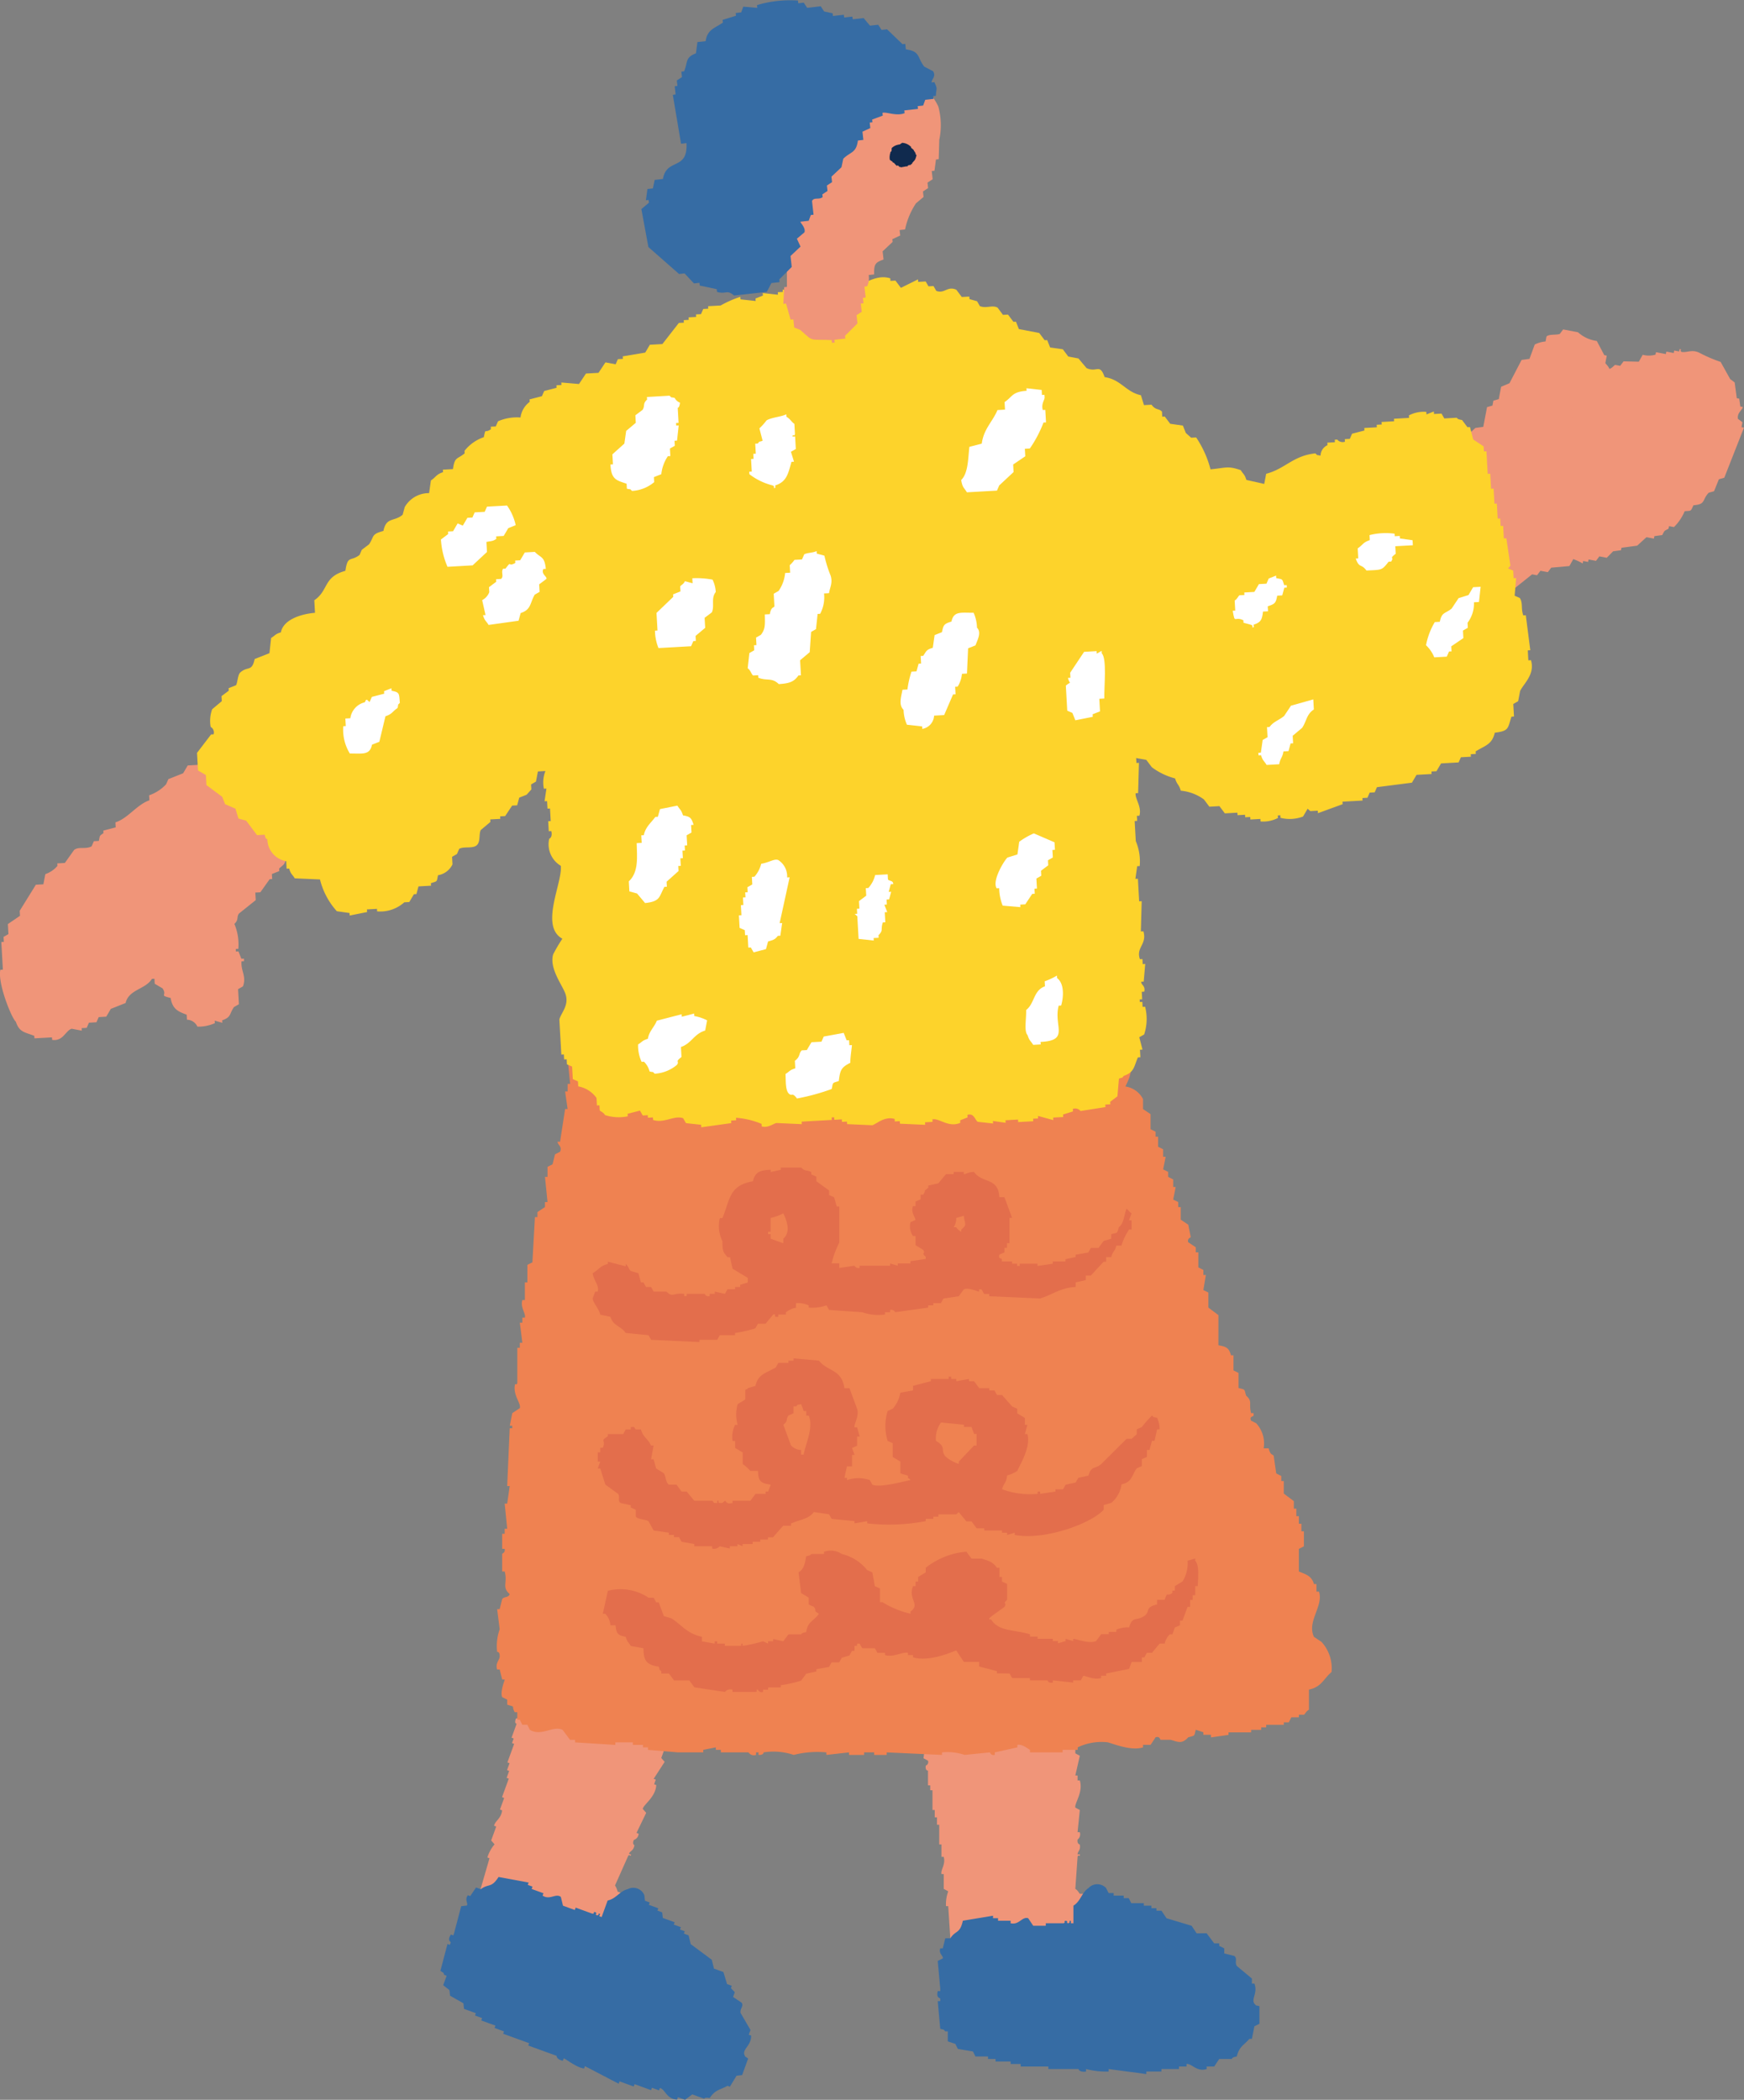 <svg xmlns="http://www.w3.org/2000/svg" xmlns:xlink="http://www.w3.org/1999/xlink" width="155.145" height="186.777" viewBox="0 0 155.145 186.777"><rect x="0" y="0" width="155.145" height="186.777" fill="#808080" stroke="none"/><defs><clipPath id="a"><rect width="155.145" height="186.777" fill="none"/></clipPath></defs><g clip-path="url(#a)"><path d="M129.214,221.726v.439c1.656.121,2.463.936,3.634,1.535v.658l.4.219q-.2.877-.4,1.754h.2v.439h.2c.321,1.043-.487,2.031-.4,2.412l.4.219q-.1.986-.2,1.973h.2a.6.6,0,0,1-.2.658c-.057.4.2.438.2.438.089.532-.184.561-.2.878h.2c.043.307-.134-.082-.2.219l-.2,2.85c.214.113.357.412.4.439h.606v.219l1.413.219v.219h.4v.219h.4l.2.439h.807v.219c.679.373,1.2.424,1.413,1.316l1.211.438.2.658h.2q.1.329.2.658l.4.219v.877h.2V243h.2c.283.814.008,1.22,0,2.193h-.2v.658h-.2l-.2.438h-.4l-.2.658c-.321.443-.89.412-1.413.658v.219h-1.817v.219l-.807-.219v.219h-4.039v-.219h-.2v.219h-2.423a.524.524,0,0,0-.606-.219v.219c-1.358.371-4.575-.968-4.846-1.535v-.658h-.4q-.1-.548-.2-1.1l-.606-.439v-1.1h-.2v-.658h-.2q-.1-.767-.2-1.534h-.2l-.2-3.07h-.2a3.368,3.368,0,0,1,.2-1.316l-.4-.219V235.1h-.2c-.076-.434.385-.83.2-1.535h-.2v-1.1h-.2v-1.754h-.2v-.658h-.2V229.4h-.2v-1.755h-.2v-.438h-.2v-1.316s-.257.043-.2-.439a.338.338,0,0,0,.2-.439l-.4-.219.2-1.535-.4-.219s.2-1.986.2-2.412c1.1-.836-.019-1.343,2.221-1.316v-.219h.2v.219h.606v.219h1.211c.512.023.53.189.807.219a5.959,5.959,0,0,1,2.625,0v.219l.807.219v.219h.807c.956.38.716.247,1.212,1.1h-.2c-.23.25,0,.087-.4.219" transform="translate(-37.188 -68.4)" fill="#f09579" fill-rule="evenodd"/><path d="M148.991,257.434h.224q.112-.559.224-1.118c.149-.075.3-.149.447-.224v-1.564c-.446-.135-.193.031-.447-.224-.305-.45.319-.924,0-1.788h-.224v-.448l-1.341-1.117c-.213-.348.076-.666-.224-.895l-.894-.223v-.448l-.447-.223v-.224h-.447l-.671-.893H144.3l-.446-.671-2.236-.671-.447-.67h-.447v-.224h-.447v-.224H139.6v-.224h-1.118l-.224-.447h-.447v-.224h-.894v-.224h-.447q-.112-.223-.224-.447a1.068,1.068,0,0,0-1.565,0c-.62.41-.686,1.164-1.341,1.565v1.565h-.224v-.224c-.312.05.064.092-.223.224-.312-.057.076-.122-.224-.224-.308.07.081.138-.223.224h-1.565v.224h-1.118l-.447-.671c-.551-.172-.8.626-1.565.448v-.224h-1.118V246.7h-.447v-.222l-2.682.446c-.266,1.188-.625.816-1.118,1.565h-.447l-.223.894h-.224c-.164.486.3.668.224.895l-.448.223q.112,1.229.224,2.459v.224h-.224c-.146.622.171.574.224.671v.224h-.224q.112,1.23.224,2.459c.447.135.193-.031.447.224h.224v.894l.671.223.224.448,1.341.224.224.447h1.118v.224h.671v.224h1.341v.223h.894v.224h2.46v.224h2.682s.074.308.671.224v-.224a7.327,7.327,0,0,0,2.012.224v-.224l3.353.447v-.224h1.341v-.224h1.565v-.224h.67v-.224c.478-.059.9.733,1.789.448v-.224h.671l.447-.671h1.118c.034-.012-.044-.132.447-.224.221-.911.629-.984,1.118-1.565" transform="translate(-37.848 -76.076)" fill="#366ca4" fill-rule="evenodd"/><path d="M75.526,219.588l-.149.412c1.516.679,2,1.721,2.892,2.683q-.111.31-.224.618l.3.344-.978,1.511.19.069-.149.412.19.069c-.055,1.09-1.151,1.744-1.2,2.129l.305.344-.863,1.787.19.069a.605.605,0,0,1-.415.55c-.191.36.041.481.041.481-.1.53-.365.464-.489.756l.19.069c-.065.3-.1-.123-.265.138l-1.162,2.61a1.759,1.759,0,0,1,.23.55l.569.207-.074.206,1.254.689c-.025.069-.05.138-.075.206l.38.138-.075.206.38.138c.013.16.027.321.04.481l.759.275c-.025.069-.05.138-.075.206.511.582.983.808.88,1.719l.99.825-.035.688.19.069q-.017.344-.034.687l.3.344-.3.825.19.069-.149.412.19.069c-.012.861-.41,1.149-.748,2.061l-.19-.069-.224.618-.19-.069-.34.344-.38-.138q-.206.275-.414.55c-.453.307-.977.084-1.553.136-.025.069-.05.138-.075.206l-1.708-.62c-.025.069-.05.138-.075.206l-.684-.481-.075.206-3.8-1.378.075-.206-.19-.069-.075.206-2.277-.827a.524.524,0,0,0-.5-.413l-.074.206c-1.4-.114-3.971-2.471-4.032-3.1q.112-.308.224-.618l-.38-.138q.093-.55.184-1.1l-.42-.619q.187-.515.374-1.03l-.19-.069.224-.619-.19-.069q.167-.755.334-1.512l-.189-.069.857-2.955-.19-.069a3.371,3.371,0,0,1,.639-1.168l-.3-.344.448-1.237-.19-.069c.077-.434.646-.649.714-1.374l-.19-.069.373-1.031-.19-.069q.3-.824.6-1.649l-.19-.069.224-.618-.19-.069.224-.618-.19-.069.6-1.649-.19-.069c.05-.138.1-.275.15-.412l-.19-.069.449-1.237s-.257-.047-.041-.481a.338.338,0,0,0,.34-.343l-.305-.344.714-1.374-.3-.344s.869-1.8,1.012-2.2c1.323-.409.44-1.269,2.537-.479l.075-.206.19.069-.075.206.569.206-.075.206,1.139.413c.473.2.434.358.684.481a5.961,5.961,0,0,1,2.467.9l-.074.206.684.481c-.025.069-.05.138-.075.206l.759.275c.768.684.588.476.765,1.444l-.19-.069c-.3.156-.03.082-.455.068" transform="translate(-19.218 -66.929)" fill="#f09579" fill-rule="evenodd"/><path d="M82.5,261.319l.21.076q.3-.488.592-.975l.5-.058q.266-.736.534-1.471c-.373-.279-.192-.037-.345-.363-.133-.528.616-.76.61-1.681l-.21-.076.153-.42-.88-1.508c-.08-.4.3-.6.095-.917l-.764-.515.153-.42-.345-.362.076-.21-.42-.152q-.162-.535-.325-1.07l-.84-.305q-.095-.391-.192-.783l-1.872-1.393q-.1-.391-.191-.783l-.42-.153c.025-.069.05-.14.076-.21l-.421-.153.076-.21-.63-.229.076-.21-1.051-.381-.058-.5-.42-.153.076-.21-.84-.305.076-.21-.42-.153c-.02-.165-.039-.331-.058-.5a1.068,1.068,0,0,0-1.471-.534c-.722.174-1.041.86-1.794,1.014q-.267.735-.534,1.471l-.21-.076.076-.21c-.31-.06.029.108-.286.134-.273-.16.113-.089-.134-.287-.314-.04.029.157-.286.134l-1.471-.534-.076.21-1.051-.382-.191-.783c-.459-.349-.967.315-1.623-.113l.076-.21-1.051-.382.076-.21-.42-.152.076-.21-2.673-.495c-.655,1.026-.866.553-1.585,1.089l-.42-.153-.515.765-.21-.076c-.32.4.055.73-.095.917l-.5.058-.629,2.387-.076.21-.21-.076c-.349.534-.036.6-.019.706l-.076.21-.21-.076-.629,2.387c.374.279.192.037.344.363l.21.076-.305.84.554.439.058.5,1.184.668.058.5,1.05.381-.076.21.631.229-.076.21,1.261.457c-.025.07-.05.14-.076.21l.84.305-.076.21,2.312.838-.076.21,2.521.915s-.035.314.554.438l.076-.21c.224.054,1.134.822,1.814.9l.076-.21,3,1.564.076-.21,1.261.457.076-.21,1.471.534.076-.21.63.228.076-.21c.47.107.594.995,1.529,1.03l.076-.21.63.228.649-.477,1.05.381c.036,0,0-.139.5-.058.519-.781.926-.711,1.584-1.09" transform="translate(-17.781 -75.785)" fill="#366ca4" fill-rule="evenodd"/><path d="M206.648,58.242c-.274.576-.155.48-.784.534a4.318,4.318,0,0,1-.951,1.412l-.439-.083c-.014.073-.028.146-.042.219-.381.244-.3.061-.565.575l-.7.095c-.014.073-.028.147-.042.219l-.659-.125-.826.753-1.4.188c-.014.074-.028.146-.042.22l-.7.094-.565.575-.659-.125-.3.4-.659-.125c-.014.074-.028.147-.042.22l-.44-.084-.041.219a5.439,5.439,0,0,0-.837-.387l-.345.618-1.621.146-.3.4-.658-.125-.3.4-.439-.083-1.609,1.287-.659-.125c-.014.073-.028.146-.042.219l-.44-.083-.041.219-.659-.125-.565.575-1.318-.25c-.014.074-.028.146-.042.219l-.439-.083-.042.219a.563.563,0,0,1-.617-.345l-1.537-.292.041-.219c-.358-.213-.556-.208-.836-.387-.032-.234-.063-.467-.094-.7l-1.768-1.474c.028-.147.056-.292.084-.439a2.571,2.571,0,0,1-1.381-2.311c-.5-.233-.395-.147-.576-.564l-.219-.042c.041-.219.083-.44.125-.659l-.22-.042a4.1,4.1,0,0,1,.115-1.8c.6-.238.182-.222.565-.575l1-.492c.028-.147.056-.293.083-.44l.7-.094.3-.4.219.041c.028-.146.056-.292.083-.439.637-.043.5.032.784-.534l.439.083c.272-.614.381-.672,1.045-.711.334-.717.562-.479.909-1.193l.44.084a11.863,11.863,0,0,1,1.129-1.151l.7-.095q.166-.878.334-1.757l.481-.136c.028-.147.056-.293.084-.44l.481-.136q.1-.549.209-1.1l.742-.314,1.076-2.071.7-.094.47-1.276a2.609,2.609,0,0,1,.962-.272c.028-.147.056-.293.084-.439.211-.23.871-.116,1.182-.231l.3-.4,1.318.25a3.089,3.089,0,0,0,1.673.773l.67,1.265.219.042c-.041.219-.083.44-.125.659.024.072.279.276.356.523.294-.094.378-.3.523-.356l.439.083.3-.4,1.359.031.345-.617a2.092,2.092,0,0,0,1.14-.011c.014-.074.028-.146.042-.219l.878.166c.014-.073.028-.146.042-.219l.659.125.041-.219.44.083c.014-.073.028-.147.042-.219.307.072-.074.07.177.261.508.073.919-.249,1.579.072a12.782,12.782,0,0,0,1.893.815l.848,1.527.4.3q.094.7.188,1.4l.219.041.095.7.219.042c.01.222-.537.522-.428,1.056l.4.3c-.028.146-.056.293-.083.44l.219.041L209.387,55.8l-.481.136L208.478,57l-.481.136c-.611.66-.234,1.028-1.349,1.109" transform="translate(-55.997 -13.304)" fill="#f09579" fill-rule="evenodd"/><path d="M23.773,100.691c1.352.288,1.812,2.206,2.854,2.974a3.289,3.289,0,0,1-.333,2.034c-.116.662-.208.745-.843.943-.122.646-.248.562-.619.931l.012.224-.657.261.025.446-.223.012-.83,1.167-.446.025c.012.224.025.446.038.67l-1.5,1.2c-.224.331.012.521-.4.918a4.66,4.66,0,0,1,.349,2.22l-.224.012c0,.075.009.149.013.224l.223-.012q.131.328.261.657l.224-.012.012.223-.223.013c-.076.869.464,1.334.125,2.232l-.434.248q.038.67.075,1.339l-.433.248c-.419.576-.226.911-1.054,1.178,0,.075.008.149.013.224L19.1,121.1l.012.224a3.637,3.637,0,0,1-1.55.311,1.048,1.048,0,0,0-.931-.62q-.012-.223-.025-.446c-.757-.272-1.267-.5-1.427-1.487-1.087-.264-.257-.182-.72-.855l-.695-.409-.012-.223-.012-.224-.224.013c-.576.942-2.063.932-2.342,2.147l-1.314.521-.409.695-.67.038-.2.459-.669.038-.2.459-.446.025.012.224-.905-.173c-.563.189-.752,1.138-1.736.993l-.012-.223-1.562.087c0-.074-.009-.149-.013-.223-.855-.333-1.326-.308-1.638-1.251-.4-.348-1.642-3.473-1.379-4.625l.223-.012q-.068-1.228-.138-2.455l.223-.012-.025-.446.434-.248q-.026-.447-.05-.893l1.078-.733c-.008-.149-.017-.3-.025-.446l1.437-2.32.67-.037.173-.906a2.513,2.513,0,0,0,1.078-.732l-.012-.224.67-.038.83-1.166c.437-.318.992-.02,1.55-.311l.2-.459.446-.025c.105-.542.047-.419.409-.695l-.012-.223,1.1-.286-.025-.446c1.113-.349,1.911-1.583,3.024-1.961l-.025-.446a3.733,3.733,0,0,0,1.512-.981l.2-.459,1.314-.521L16.7,98.4l1.563-.087.186-.682c.312-.4.854-.448,1.537-.534l.012.224,1.352.148c0,.074.009.149.013.223.6.46.189.607.509,1.091l.459.2.484.644.446-.025.012.223c.393.329.364.163.5.868" transform="translate(0 -30.313)" fill="#f09579" fill-rule="evenodd"/><path d="M128.44,158.553c.7.125.937.218,1.118.894h.224v1.341l.447.224v1.341c.618.162.5.063.671.671.609.551.215.675.447,1.565h.224v.224c-.054.1-.4.054-.224.447l.447.224a2.64,2.64,0,0,1,.671,2.235h.448c.158.673.365.494.447.671q.111.782.224,1.565l.447.224v.447h.224v1.118l.894.671v.671h.224v.671h.224v.671h.224v.671h.224v1.341l-.447.224v2.012c.621.252,1.142.392,1.341,1.118h.224v.671h.224c.422,1.294-1.1,2.651-.447,4.024l.671.447a3.485,3.485,0,0,1,.894,2.682c-.723.607-.866,1.314-2.012,1.565v1.788c-.256.138-.339.381-.447.448h-.447v.224h-.671q-.112.223-.224.447h-.447v.224h-1.565v.224h-.447v.224h-.894v.224h-2.012v.224l-1.565.224V193.2H127.1v-.224l-.671-.224c-.162.617-.063.5-.671.671-.561.612-.865.431-1.565.224H123.3c-.05-.011-.069-.349-.447-.224l-.447.671h-.671v.224c-1.019.333-2.539-.278-3.13-.447a4.893,4.893,0,0,0-2.682.447v.224h-1.341v.224h-2.907v-.224c-.273-.163-.691-.517-1.118-.447v.224l-2.012.447v.224c-.373.069-.393-.213-.447-.224l-2.235.224a4.7,4.7,0,0,0-2.013-.224v.224l-4.918-.224v.224H97.814v-.224H96.92v.224H95.579v-.224l-2.013.224v-.224a8.584,8.584,0,0,0-2.906.224,5.683,5.683,0,0,0-2.682-.224s.025.248-.447.224v-.224h-.224v.224a.578.578,0,0,1-.671-.224h-2.46v-.224H83.73v-.224l-1.118.224v.224H80.377l-2.682-.224v-.224h-.447V194.1h-.894v-.224H74.788v.224l-3.577-.224v-.224h-.447l-.671-.894c-.864-.407-1.864.625-2.906,0l-.224-.447h-.447l-.224-.448h-.224v-.67h-.224c-.368-.636.182-.406-.671-.671v-.447l-.447-.224c-.206-.484.23-1.495.224-1.565h-.224q-.111-.447-.224-.894h-.224c-.182-.541.2-.835.224-1.118.034-.5-.224-.447-.224-.447a4.421,4.421,0,0,1,.224-2.012q-.111-.894-.224-1.788H64.5q.112-.448.224-.895c.175-.254.547-.095.671-.447-.733-.627-.165-1.01-.448-2.012h-.224v-1.565c.014-.058.283-.073.224-.447h-.224V175.32h.224v-.447h.224q-.111-1.118-.224-2.235h.224q.112-.783.224-1.565h-.224q.112-2.57.224-5.141h.224v-.224H65.4q.111-.559.224-1.118l.67-.447c.135-.393-.584-1.1-.447-2.013.047-.312.135.08.224-.224v-3.13h.224v-.447h.224q-.112-.894-.224-1.788h.224v-.447h.224c.1-.4-.418-.863-.224-1.565h.224v-1.565h.224V151.4l.447-.224q.111-2.012.224-4.024h.224v-.447l.671-.447v-.447h.224q-.111-1.118-.224-2.236h.224v-.894l.447-.224q.111-.447.224-.894l.447-.224c.209-.49-.236-.619-.224-.894h.224q.224-1.453.447-2.906h.224q-.111-.783-.224-1.565h.224V135.3h.224q-.111-1.118-.224-2.236.111-1.564.224-3.13h.224v-.671h.224V128.15h.224V127.7l1.118-.894v-.671l.894-.894h.671v-.224c.288-.2.434-.169.671-.448a5.1,5.1,0,0,1,2.46.448v.224h.447v.224l2.906-.224v.224h.447l.224.447h.447v.224l2.235.447q.112.223.224.447h.448l.446.447h.448l.224.447.894.224.224.447,1.565.224V128.6l.671-.224v.224l1.118.224.224.447,2.235.224a.582.582,0,0,1,.671-.224v.224l.894.224.447.671h.671v.224c.658.046,1-.981,2.012-.671v.224h.447v.224l2.906-.224c.385.113.834.928,1.565.671l.224-.447h.447v-.224l1.789.224a.583.583,0,0,1,.671-.224v.224h.447v.224h.447v.224c.658.125.462-.353.671-.447h.671v-.224l1.118.224v-.224H111v-.224h.224v.224l.894-.224v.224h.671l.447.671h2.907v-.224h.671v-.224a.562.562,0,0,1,.671.224h.671l1.118,1.788h.447v.224c.607.392.406-.218.671.671.609.627,0,1.753-.224,2.236a2.107,2.107,0,0,1,1.565,1.118v.894l.671.447v1.341l.447.224V140h.224v.894l.448.224v.671h.224q-.112.559-.224,1.118l.447.224v.447l.447.224v.671h.224q-.112.558-.224,1.118l.447.224v.447h.224v1.118l.671.447q.111.559.224,1.118s-.35.129-.224.447l.671.447v.447h.224v1.341l.447.224v.447h.224q-.111.671-.224,1.342l.447.224V155.2l.894.671Z" transform="translate(-20.051 -38.891)" fill="#ef8251" fill-rule="evenodd"/><path d="M143.918,69.94q-.025-.446-.05-.893l.223-.012-.4-3.112-.224.012c-.229-.635-.01-1.077-.311-1.55l-.459-.2q.067-.786.135-1.574l-.224.012-.037-.669-.459-.2.211-.236q-.182-1.222-.362-2.442l-.223.012q-.032-.558-.063-1.116l-.224.012-.037-.669-.224.012q-.038-.67-.075-1.339L140.9,56q-.037-.67-.075-1.339l-.224.012q-.037-.67-.075-1.339l-.224.012q-.056-1-.113-2.008l-.223.012c-.008-.149-.017-.3-.025-.446l-.93-.619q-.143-.552-.286-1.1l-.224.012-.484-.644c-.475-.061-.446-.2-.459-.2l-1.116.063c-.083-.144-.166-.289-.248-.433l-.67.037-.012-.224-.657.261c0-.074-.009-.149-.013-.224a2.859,2.859,0,0,0-1.55.312l.012.223-1.339.076.012.223-1.116.063.012.224-.446.025.012.224-1.116.063.012.224-1.1.285-.2.459-.446.025.012.224a.615.615,0,0,1-.682-.186l-.223.013.012.224-.67.037c0,.074.008.149.013.223a1.046,1.046,0,0,0-.62.931c-.453-.109-.191.041-.459-.2-1.984.2-2.683,1.375-4.377,1.813q-.087.453-.173.905l-1.587-.358c-.168-.534-.263-.478-.5-.868-1.159-.4-1.265-.211-2.691-.073a9.216,9.216,0,0,0-1.279-2.839l-.446.025-.472-.422q-.13-.328-.261-.657l-1.129-.16-.484-.645-.223.013c-.008-.149-.017-.3-.025-.446-.274-.307-.553-.1-.93-.619l-.67.037-.273-.88c-1.341-.281-1.771-1.4-3.225-1.609-.451-1.268-.676-.367-1.613-.805l-.719-.856-.906-.173-.484-.644-1.129-.16q-.131-.328-.261-.658l-.224.012-.484-.644-1.81-.346-.261-.658-.224.012-.484-.644-.446.025L96.7,38.56c-.466-.261-1,.1-1.575-.135l-.248-.434L94.2,37.8l-.012-.223-.67.038-.484-.645c-.806-.369-1.037.384-1.785.1L91,36.641l-.446.025-.249-.434-.669.038-.012-.224L88.1,36.8l-.484-.645-.446.025-.012-.224c-1.43-.46-2.56.847-3.546.647l-.012-.224-2.455.138-.2.459a6.283,6.283,0,0,0-2.468-.085s.066.235-.433.248l-.459-.2c0,.075.008.149.013.224l-.446.025.012.224-1.352-.148c0,.074.009.149.013.223l-.658.261c0,.074.009.149.013.223l-1.352-.148c0-.074-.009-.149-.013-.224a9.523,9.523,0,0,0-1.748.77l-1.116.063.012.223-.446.025-.2.459-.446.025.012.223-.669.038.012.223-.446.025.012.224-.446.025L66.882,41.8l-1.116.063-.409.695-2,.336c0,.075.009.149.013.224l-.446.025-.2.459-.906-.173-.619.931-1.116.063-.619.931-1.575-.135.012.223-.446.025.012.223-1.1.286-.2.459-1.1.285.012.224a2.047,2.047,0,0,0-.818,1.389,4.2,4.2,0,0,0-2,.336l-.2.459-.446.025.012.223c-.576.409-.442-.185-.632.708A3.707,3.707,0,0,0,49.279,51.3l.012.223c-.681.558-.879.281-1.041,1.4l-.893.05.012.223c-.62.2-.618.435-1.078.733l-.161,1.129A2.476,2.476,0,0,0,43.962,56.3l-.186.682c-.759.646-1.455.177-1.71,1.44-1.1.3-.788.447-1.277,1.191l-.644.484-.2.459c-.812.627-1.049-.012-1.264,1.415-1.986.545-1.473,1.742-2.764,2.618q.031.558.063,1.116c-1.3.109-2.818.622-3.037,1.738-.534.167-.478.263-.868.5q-.074.676-.148,1.352l-1.314.521c-.258,1.167-.6.6-1.277,1.192-.238.206-.243.932-.383,1.14l-.658.261c0,.074.008.149.013.223l-.645.484c.008.149.017.3.025.446l-.855.719a3.01,3.01,0,0,0-.135,1.575.56.56,0,0,1,.261.657l-.224.013-1.251,1.638q.043.781.087,1.563l.7.408q.025.447.05.893l1.4,1.041.261.657.918.4q.136.441.273.88l.682.186.968,1.289.67-.038c.159.438-.021.194.248.434a2.012,2.012,0,0,0,1.675,1.921c.013.224.025.446.038.67l.223-.013c.168.534.263.478.5.868l2.245.1a6.567,6.567,0,0,0,1.5,2.826l1.129.16.012.224,1.55-.311L40.6,92.09l.893-.05.012.223a3.2,3.2,0,0,0,2.418-.807l.446-.025.409-.694L45,90.724l.186-.683,1.116-.063c0-.074-.009-.149-.013-.223.6-.2.506-.082.632-.707a1.744,1.744,0,0,0,1.289-.968l-.037-.67.433-.248.2-.459c.411-.242,1.178,0,1.55-.312s.181-1,.371-1.364l.856-.72c0-.074-.008-.149-.013-.223l.893-.05c0-.075-.009-.149-.013-.223l.446-.025.62-.931.446-.025.186-.682.657-.261.422-.471q-.013-.224-.025-.446l.434-.248.173-.905.669-.038a2.7,2.7,0,0,0-.135,1.575l.224-.013L56.4,82.47l.224-.013q.019.334.038.67l.223-.013c.021.373.042.744.063,1.116l-.223.012q.025.447.05.893L57,85.123c.138.566-.186.682-.186.682a2.226,2.226,0,0,0,1.031,2.405c.171,1.5-1.9,5.36.14,6.486a13.843,13.843,0,0,0-.818,1.389c-.37,1.248.836,2.76,1.094,3.522.344,1.018-.386,1.662-.544,2.27L57.894,105l.224-.013c.008.149.017.3.025.446l.223-.012.025.447.459.2q.031.557.063,1.116l.459.2q.012.224.025.446a2.543,2.543,0,0,1,1.625,1.028c.013.223.025.446.038.669l.223-.012q.013.224.025.446c.079.114.318.154.471.422a3.975,3.975,0,0,0,2.021.11l-.012-.223,1.1-.286.248.434.446-.025c0,.074.009.148.013.223l.446-.025.012.224c.994.329,1.894-.446,2.678-.151l.248.434,1.352.148c0,.074.008.149.013.224l2.665-.374L73,110.869l.446-.025-.012-.223a7.276,7.276,0,0,1,2.27.544l.012.224c.581.167,1.041-.263,1.327-.3l2.244.1-.012-.224,2.678-.15-.012-.224.223-.013c0,.075.009.149.013.224l.669-.037.012.223.446-.025c0,.074.008.149.013.223l2.244.1c.42-.149,1.095-.819,1.984-.559l.012.223.446-.025c0,.074.009.149.013.223l2.244.1-.012-.224.669-.038-.012-.223c.592-.135,1.429.766,2.48.309l-.012-.224.657-.261-.012-.223c.606-.195.679.5.931.619l1.352.148-.012-.223,1.129.16c0-.074-.009-.149-.013-.224l1.116-.063.012.224,1.339-.075-.012-.224.446-.025-.012-.223,1.364.371-.012-.224.893-.05-.012-.224.88-.273c0-.074-.008-.149-.013-.223a.6.6,0,0,1,.682.185l2.22-.348-.012-.224.446-.025-.012-.224.644-.484q.067-.788.136-1.575c.438-.16.194.02.433-.249.937-.312.9-.832,1.252-1.638l.223-.012-.037-.669.223-.012q-.142-.552-.286-1.1l.434-.248a4.39,4.39,0,0,0,.085-2.468l-.223.013c-.009-.149-.017-.3-.025-.447l-.223.013-.012-.223.223-.013c-.012-.223-.025-.446-.038-.669l.224-.013c.115-.535-.277-.58-.274-.88l.224-.013q.067-.787.135-1.575l-.224.012-.025-.446-.224.013c-.375-1.056.658-1.311.309-2.481l-.224.013q.036-1.345.073-2.691l-.224.012q-.056-1-.113-2.008l-.223.012q.079-.564.16-1.129l.224-.012a4.642,4.642,0,0,0-.349-2.22q-.051-.893-.1-1.786l.223-.013-.025-.446.223-.012c.229-.8-.394-1.482-.336-2l.223-.012q.037-1.346.073-2.691l-.223.013q-.013-.224-.025-.446c.119.043.851.145.905.173l.484.644a5.934,5.934,0,0,0,2.072,1c.188.6.331.488.509,1.091a4.139,4.139,0,0,1,2.059.779l.484.645.893-.05.484.644,1.116-.063.012.224.669-.037c0,.074.009.149.013.223l.446-.025.012.224.893-.05.012.223a2.849,2.849,0,0,0,1.55-.31c0-.075-.009-.149-.013-.224l.224-.013.012.224a3.351,3.351,0,0,0,2.009-.113l.409-.695.236.21.669-.037c0,.074.009.149.012.223l2.195-.8-.012-.223,1.786-.1c0-.075-.008-.149-.013-.223l.447-.025.2-.459.446-.025.2-.459,3.112-.4.409-.695,1.339-.075-.012-.224.446-.025.409-.695,1.563-.088.2-.459.893-.05-.012-.223.446-.025c0-.074-.009-.149-.013-.224.821-.516,1.465-.595,1.7-1.662,1.308-.155,1.145-.413,1.487-1.427l.224-.012q-.032-.558-.063-1.116l.434-.249.173-.905c.323-.669,1.344-1.484.965-2.741l-.223.012" transform="translate(-7.957 -11.196)" fill="#fdd32b" fill-rule="evenodd"/><path d="M80.39,59l.025.446c.453.109.191-.042.459.2a3.358,3.358,0,0,0,1.971-.783c-.008-.149-.017-.3-.025-.446l.658-.26a3.52,3.52,0,0,1,.581-1.6l.224-.012c-.012-.223-.025-.446-.038-.67l.434-.248-.025-.446.223-.012q.074-.676.148-1.352l-.223.012c0-.074-.009-.149-.013-.224l.224-.012q-.037-.67-.075-1.339c0-.014.149.032.2-.459a.891.891,0,0,1-.471-.422c-.453-.109-.191.042-.459-.2L82.2,51.29c0,.074.008.149.013.224-.423.413-.159.519-.4.918l-.644.484c.013.224.025.446.038.67l-.855.719-.161,1.129-1.065.955q.025.447.05.893l-.224.012c.069,1.338.522,1.4,1.44,1.711" transform="translate(-24.648 -15.977)" fill="#fff" fill-rule="evenodd"/><path d="M127.5,59.315l.2-.459,1.277-1.191c-.013-.224-.025-.446-.038-.67l1.078-.733c-.012-.223-.025-.446-.038-.669l.446-.025a10.773,10.773,0,0,0,1.214-2.307l.223-.012q-.031-.558-.063-1.116l-.223.013c-.161-.575.182-.893.16-1.129l-.012-.223-.224.013c-.008-.149-.016-.3-.025-.446l-1.352-.149.012.224c-1.314.1-1.223.508-1.959,1.006.012.223.025.446.038.669l-.669.038c-.441,1.054-1.221,1.663-1.4,2.989l-1.1.286c-.119,1.037-.1,2.339-.73,2.951.128.716.239.641.51,1.092l2.678-.151" transform="translate(-38.81 -15.676)" fill="#fff" fill-rule="evenodd"/><path d="M99.228,60.132l-.012-.224c1.043-.326,1.155-1.081,1.449-2.1l.224-.013q-.137-.44-.274-.88l.434-.248q-.031-.558-.063-1.116l-.224.012c.017-.316.159.076.211-.236q-.026-.447-.05-.893c-.305-.217-.357-.438-.708-.632l-.012-.223c-.455.235-1.316.272-1.76.547a5.3,5.3,0,0,1-.633.707q.143.551.286,1.1c-.437.16-.193-.02-.433.248l-.224.012q.025.447.05.893l-.223.012.025.447-.224.012q.032.558.063,1.116l-.223.013c0,.074.008.149.013.223a5.579,5.579,0,0,0,2.071,1c.291.124-.073.279.236.211" transform="translate(-30.254 -16.729)" fill="#fff" fill-rule="evenodd"/><path d="M59.85,70.7l1.277-1.191q-.025-.447-.05-.893c.5-.094.577-.061.88-.273l-.012-.223.669-.038.409-.695q.329-.131.658-.261a4.736,4.736,0,0,0-.77-1.748l-1.786.1-.2.459-.893.05-.2.459-.446.025-.409.695-.459-.2-.409.7-.446.025.012.223-.644.485a7.176,7.176,0,0,0,.585,2.429L59.85,70.7" transform="translate(-17.806 -20.411)" fill="#fff" fill-rule="evenodd"/><path d="M65.306,72.356c-.726.407-.265-.3-.869.5l-.222.012c-.2.35.1.65-.173.906L63.6,73.8l.012.224-.644.484c.008.149.017.3.025.446a1.337,1.337,0,0,1-.633.708l.3,1.327L62.432,77c.167.534.263.477.5.867l2.665-.373c.063-.227.124-.455.186-.682.952-.311.818-.887,1.252-1.638l.434-.248q-.02-.334-.039-.669l.645-.484c.078-.215-.492-.415-.274-.88l.223-.012c-.123-1.155-.44-.944-.98-1.512l-.893.05q-.2.348-.409.695l-.446.025.012.223" transform="translate(-19.467 -22.279)" fill="#fff" fill-rule="evenodd"/><path d="M97.638,82.307l.012.224c.766.309,1.2-.039,1.823.569.976-.061,1.361-.22,1.748-.77l.223-.012q-.037-.67-.075-1.339l.855-.72q.062-.9.123-1.8l.434-.248q.073-.676.147-1.352l.224-.012a3.111,3.111,0,0,0,.346-1.81l.446-.025c.058-.48.354-.913.135-1.575a10.745,10.745,0,0,1-.547-1.76l-.682-.186c0-.074-.009-.149-.013-.224-.323.162-.8.135-1.1.286l-.2.459-.67.037a2.551,2.551,0,0,1-.421.472l.037.669-.446.025a3.343,3.343,0,0,1-.583,1.6l-.434.248q.032.558.063,1.116c-.062.16-.293.02-.409.7l-.446.025c.026.944.044,1.3-.346,1.81l-.433.249.037.669-.223.012.025.446-.434.248q-.073.677-.148,1.352c.272.191.333.548.484.644l.446-.025" transform="translate(-30.192 -22.249)" fill="#fff" fill-rule="evenodd"/><path d="M176.3,72.262c1.4-.067,1.364-.012,1.971-.783l.223-.012c.31-.459-.231-.2.409-.695-.013-.224-.025-.446-.038-.67l1.563-.087c-.008-.149-.017-.3-.025-.446l-1.129-.16-.012-.224-.446.025-.012-.223a5.886,5.886,0,0,0-2.232.125l.025.448c-.621.2-.618.434-1.078.731q.026.447.05.893l-.223.012c.313.891.477.421.955,1.066" transform="translate(-54.741 -21.514)" fill="#fff" fill-rule="evenodd"/><path d="M86.957,75.5l.025.446-.657.261.012.224L84.85,77.859q.044.782.088,1.563l-.224.012a4.274,4.274,0,0,0,.312,1.55l2.9-.163.2-.458.224-.013-.025-.446.855-.719q-.026-.447-.05-.893l.644-.484c.26-.584-.1-1.238.347-1.811a2.829,2.829,0,0,0-.286-1.1,7.613,7.613,0,0,0-1.8-.122q.012.223.025.446l-.682-.185c-.14.3-.322.311-.422.471" transform="translate(-26.448 -23.339)" fill="#fff" fill-rule="evenodd"/><path d="M160.387,78.41l.012.223.682.186c.291.124-.073.279.236.21,0-.074-.009-.149-.013-.224.666-.218.745-.458.83-1.166l.446-.025-.025-.446c.635-.2.726-.281.843-.943l.446-.025.186-.683.223-.012-.012-.223-.223.012c-.2-.6-.082-.5-.708-.632l-.012-.223-.657.261-.2.459-.67.038-.409.695-.893.05.012.223-.446.025c-.095.065-.183.323-.421.472q.025.446.05.893l-.224.012c.211,1.247.133.445.943.843" transform="translate(-49.778 -23.24)" fill="#fff" fill-rule="evenodd"/><path d="M117.044,89.2l1.352.148.012.224a1.263,1.263,0,0,0,1.053-1.179l.893-.05.792-1.836.224-.012c-.012-.224-.025-.446-.038-.67l.224-.012a2.623,2.623,0,0,0,.383-1.141l.446-.025q.05-1.121.1-2.244l.657-.261c.19-.512.55-1.153.135-1.575a3.51,3.51,0,0,0-.3-1.326c-1.122.009-1.773-.173-1.971.782-.635.2-.726.281-.843.943l-.657.261-.161,1.129c-.613.188-.556.294-.855.719l-.223.013.037.669-.223.013-.186.682-.446.025a8.055,8.055,0,0,0-.358,1.587l-.446.025c-.086.556-.379,1.336.1,1.786a3.511,3.511,0,0,0,.3,1.327" transform="translate(-36.364 -24.736)" fill="#fff" fill-rule="evenodd"/><path d="M186.284,82.1l.2-.459.224-.012q-.013-.223-.025-.447l1.078-.732-.037-.67.434-.248q-.013-.224-.025-.446a2.837,2.837,0,0,0,.569-1.824l.446-.025q.074-.676.148-1.352l-.669.038q-.205.347-.409.695l-.88.274q-.311.464-.62.93c-.585.473-.882.3-1.054,1.178l-.446.025a6.3,6.3,0,0,0-.78,2.059,3.008,3.008,0,0,1,.733,1.078l1.116-.063" transform="translate(-57.58 -23.69)" fill="#fff" fill-rule="evenodd"/><path d="M46.947,94.03l.658-.261.544-2.27c.62-.2.618-.435,1.078-.732.109-.454-.041-.191.2-.459-.07-.852-.008-.934-.732-1.078-.006-.074-.01-.149-.014-.223l-.657.261c0,.074.009.149.013.224l-1.1.285-.2.459-.236-.21c-.288.129.011.01-.21.236a1.686,1.686,0,0,0-1.264,1.414l-.446.025c.012.223.025.446.038.669l-.223.013a4.054,4.054,0,0,0,.584,2.43c1.122-.01,1.773.173,1.971-.783" transform="translate(-13.859 -27.788)" fill="#fff" fill-rule="evenodd"/><path d="M138.7,90.348l1.55-.311c0-.074-.009-.149-.013-.224l.657-.26q-.031-.559-.063-1.116l.446-.025c-.029-1.032.246-3.558-.226-4.017l-.012-.224-.434.249-.012-.224-1.116.063-1.239,1.861c.009.149.017.3.025.446l-.224.013c.183.683.357.228-.186.682l.126,2.232.459.2.261.657" transform="translate(-43.037 -26.278)" fill="#fff" fill-rule="evenodd"/><path d="M165.034,91.936c-.485.389-.935.482-1.289.968l-.223.013q.025.446.05.893l-.434.248-.161,1.129-.223.013.012.223.224-.012c.168.534.263.477.5.868l1.116-.063c.12-.617.274-.522.384-1.142l.446-.025.186-.682.223-.012-.037-.67.855-.719c.414-.665.368-1.181,1.028-1.625q-.025-.447-.05-.893l-1.984.559-.62.931" transform="translate(-50.812 -28.237)" fill="#fff" fill-rule="evenodd"/><path d="M82.78,112.852c1.359-.146,1.238-.548,1.711-1.44l.223-.012-.025-.446L85.754,110l-.025-.446.224-.012c-.013-.224-.025-.446-.038-.67l.223-.013-.037-.669.223-.012-.025-.447.223-.012q-.025-.446-.05-.893l.434-.248c-.012-.224-.025-.446-.038-.67l.224-.012c-.2-.635-.281-.726-.943-.843-.168-.533-.263-.477-.5-.867l-1.55.311q-.092.341-.185.682l-.224.012c-.39.541-.88.877-1.028,1.625l-.224.012.037.67-.446.025c.026,1.177.2,2.579-.7,3.4q.025.447.05.893l.682.186.72.855" transform="translate(-25.39 -32.525)" fill="#fff" fill-rule="evenodd"/><path d="M134.005,108.569l-1.836-.792a6.577,6.577,0,0,0-1.3.745q-.08.564-.16,1.129l-.881.273c-.224.161-1.417,2.046-.965,2.741l.223-.012a4.3,4.3,0,0,0,.311,1.55l1.575.135-.012-.223.446-.025q.31-.466.619-.931l.224-.012-.025-.447.223-.012q-.025-.447-.05-.893l.434-.248c-.008-.149-.017-.3-.025-.446l.645-.484c-.008-.149-.017-.3-.025-.446l.434-.249c-.012-.223-.025-.446-.038-.669l.224-.012c-.013-.224-.025-.446-.038-.67" transform="translate(-40.199 -33.648)" fill="#fff" fill-rule="evenodd"/><path d="M96.121,117.895l.224-.012q.031.558.063,1.116l.223-.012.248.434,1.1-.286.186-.682c.48-.133.625-.179.868-.5l.224-.012q.079-.564.16-1.128l-.223.012q.446-2.041.89-4.08l-.223.012a1.715,1.715,0,0,0-.757-1.525c-.317-.2-.805.185-1.55.311a2.7,2.7,0,0,1-.607,1.153l-.223.012.037.67-.433.248.025.446-.224.012c.009.149.017.3.025.446l-.223.012.037.669-.223.013q.025.447.05.893l-.224.013q.032.557.063,1.116l.459.2.025.446" transform="translate(-29.838 -34.709)" fill="#fff" fill-rule="evenodd"/><path d="M110.887,118.814l1.352.148-.012-.223.446-.025-.012-.223c.463-.48.165-.473.384-1.141l.223-.013q-.025-.447-.05-.892l.224-.013-.261-.657.224-.013-.025-.446.223-.012.186-.682-.224.012.186-.682.224-.012c-.017-.365-.383-.239-.472-.422l-.025-.446-1.116.063a2.627,2.627,0,0,1-.607,1.153l-.224.012q.02.335.038.67l-.644.484.037.67-.223.012c.008.149.017.3.025.446l-.224.012.236.21q.057,1,.113,2.009" transform="translate(-34.51 -35.3)" fill="#fff" fill-rule="evenodd"/><path d="M135.809,128.831c.248-.836.261-1.989-.361-2.442l-.012-.224a5.951,5.951,0,0,1-1.091.509l.025.446c-1.038.366-.907,1.516-1.673,2.109.016.877-.2,1.886.126,2.232.167.534.262.478.5.868l.669-.038c0-.074-.009-.149-.013-.224,2.638-.12,1.131-1.412,1.611-3.225l.223-.012" transform="translate(-41.411 -39.388)" fill="#fff" fill-rule="evenodd"/><path d="M83.047,135.361a1.85,1.85,0,0,1,.5.867c.453.11.191-.041.459.2a3.36,3.36,0,0,0,1.971-.783c.269-.358-.228-.221.409-.7-.017-.3-.034-.594-.05-.892.964-.329,1.135-1.152,2.156-1.465l.173-.905a3.952,3.952,0,0,0-1.141-.384l-.012-.224-1.1.286-.012-.222-2.207.572c-.261.633-.67.9-.8,1.612-.534.166-.478.263-.868.5a3.418,3.418,0,0,0,.312,1.55l.223-.012" transform="translate(-25.76 -40.922)" fill="#fff" fill-rule="evenodd"/><path d="M107.038,134.232l-.261-.658L105,133.9l-.2.459-.893.05-.409.695-.446.025c-.3.268-.107.556-.62.931q.019.335.038.67c-.534.167-.478.263-.868.5.029.626-.023,1.49.324,1.773.287.235.25-.18.694.409a18.852,18.852,0,0,0,3.088-.845c.136-.617.024-.511.632-.707.123-1.008.226-1.212,1.028-1.625-.016-.462.158-1.5.135-1.575l-.224.012-.025-.446-.224.012" transform="translate(-31.722 -41.701)" fill="#fff" fill-rule="evenodd"/><path d="M76.876,162.022q-.113.306-.226.614c.043.389.565.92.678,1.432l.905.2c.248.817.928.8,1.357,1.432l2.035.2q.113.2.226.409l4.3.2v-.2h1.583l.226-.409h1.357v-.2a11.664,11.664,0,0,0,1.81-.409l.226-.409h.678l.679-.818c.3-.106.062.1.226.2h.226v-.2h.679v-.2a2.032,2.032,0,0,1,.9-.409v-.41a2.394,2.394,0,0,1,1.131.2v.2a3.972,3.972,0,0,0,1.583-.2l.226.409,2.94.2a4.385,4.385,0,0,0,2.036.2v-.2h.452v-.2a.375.375,0,0,1,.453.2l2.94-.409v-.2h.453v-.2h.678l.226-.409,1.357-.2.453-.614c.45-.186,1.29.217,1.357.2v-.2h.226l.226.409h.453v.2l4.524.2c1.066-.313,1.792-.955,3.167-1.023V161.2l.9-.2v-.409h.453l1.131-1.228h.226v-.409h.452c.157-.557.307-.462.453-1.023h.453a5.793,5.793,0,0,1,.678-1.432h.226v-.818h-.226l.226-.614c-.23-.158-.223-.251-.453-.409-.232.568-.2,1.252-.678,1.637-.173.557-.054.466-.679.614v.409l-.678.2-.453.614h-.678l-.226.409-1.131.2v.2l-.905.2v.2h-1.131v.2l-1.357.2v-.2h-1.583v.2h-.226v-.2h-.452v-.2h-.905v-.2c-.1-.138-.334-.01-.226-.41l.453-.2v-.409h.226v-.409h.226v-2.251h.226l-.679-1.841h-.453c-.112-1.819-1.489-1.167-2.262-2.251-.514.017-.678.206-.9.2v-.2h-.905v.2h-.678l-.679.818-.9.2v.2c-.614.486-.077.05-.453.614h-.226v.409l-.452.2v.409h-.226c-.213.508.183.972.226,1.228l-.453.2a1.482,1.482,0,0,0,.226,1.228h.226v.818l.678.41c.25.38-.226.24.226.614v.2l-1.357.2v.2h-1.131v.2l-.679-.2v.2H100.4v.2a.4.4,0,0,1-.453-.2l-1.357.2v-.409h-.678a8.368,8.368,0,0,1,.678-1.842V154.45h-.226q-.113-.41-.226-.818l-.453-.2v-.409l-1.131-.819v-.409l-.453-.2v-.2c-.359-.232-.514-.012-.9-.409h-1.81v.2l-.9.2v-.2c-1.028.023-1.4.261-1.583,1.023-2.138.363-2.03,1.65-2.714,3.274h-.226a3.014,3.014,0,0,0,.226,2.047c.017.892.04.937.452,1.432h.226q.113.512.226,1.023l1.357.818v.409l-.678.2v.2h-.453v.2h-.679l-.226.409-.905-.2v.2h-.452v.2c-.377.08-.406-.2-.453-.2H85.019v.2h-.226v-.2c-1.025-.122-.981.371-1.583-.2H82.078c-.075-.137-.151-.272-.226-.409H81.4l-.226-.409h-.226q-.113-.41-.226-.818l-.678-.2c-.183-.134-.173-.405-.453-.614v.2l-1.583-.409v.2c-.727.176-.8.523-1.357.818.082.655.607,1.083.453,1.637Zm32.117-6.549.679-.2c.069.781.334.763-.226,1.228v.2a1.179,1.179,0,0,1-.453-.41h-.226a1.362,1.362,0,0,0,.226-.818M92.256,156.7h.226v-1.228a4.861,4.861,0,0,0,1.131-.409c.31.655.691,1.633,0,2.251v.409l-1.131-.409v-.409h-.226Z" transform="translate(-23.93 -47.133)" fill="#e36e4c" fill-rule="evenodd"/><path d="M125.258,182.008v.409l-.453.409h-.453l-2.261,2.251c-.583.48-.86.12-1.131,1.023l-.905.2c-.075.136-.15.273-.226.409l-.9.2-.227.41h-.678v.2l-1.357.2v-.2h-.226v.2a7.212,7.212,0,0,1-3.166-.409c.171-.607.366-.5.452-1.228a2.759,2.759,0,0,0,.905-.409c.332-.7,1.213-2.177.9-3.275h-.226q.112-.409.226-.818h-.226v-.614l-.678-.409v-.41l-.453-.2q-.453-.511-.9-1.023h-.453c-.076-.135-.151-.272-.226-.409h-.453v-.2h-.9l-.453-.614h-.453v-.2l-1.131.2v-.2h-.453v-.2h-.226v.2h-1.583v.2l-1.583.409v.409l-1.131.2a2.9,2.9,0,0,1-.679,1.432l-.453.2a4.565,4.565,0,0,0,0,2.66l.453.2v1.228l.679.41V185.9l.678.2v.2c.255.175.036-.027.226.2-.616.1-2.643.694-3.393.409l-.226-.409a3.017,3.017,0,0,0-2.036,0v-.2h-.226q.113-.512.226-1.023h.453v-1.023h.226l-.226-.614.452-.2v-.818h.227l-.227-.819h-.226c-.074-.309.435-.987.226-1.637q-.338-.92-.678-1.841h-.453c-.23-1.716-1.534-1.49-2.261-2.455l-2.261-.2v.2h-.453v.2h-.905l-.226.409c-.852.5-1.566.573-1.81,1.637l-.678.2c-.119.269-.1-.063-.227.2v.818l-.678.41a3.4,3.4,0,0,0,0,1.841h-.226a2.372,2.372,0,0,0-.226,1.433h.226v.614l.679.409v1.023a4.321,4.321,0,0,1,.678.614h.679c.025.947.25,1.089,1.131,1.227q-.113.307-.226.614h-.226v.2h-.9l-.453.614H89.3v.2c-.55.13-.528-.121-.679-.2l-.226.2h-.226c-.311-.067.09-.248-.226-.2v.2c-.472.014-.243-.053-.452-.2H85.9l-.679-.818h-.453l-.452-.614h-.678c-.283-.172-.263-.769-.453-1.023l-.679-.409q-.113-.41-.226-.818h-.226q.113-.614.226-1.228h-.226c-.31-.654-.714-.735-.9-1.433H80.7c-.173-.109,0-.277-.453-.2v.2H79.8l-.226.409H78.212v.2c-.774.484-.124.3-.453,1.023h-.226v.409h-.226v.819h.226l-.226.614h.226q.226.716.453,1.432l1.13.819c.216.321-.071.6.227.818l.9.2v.2l.453.2v.614c.191.254.878.235,1.131.409l.452.818,1.358.2v.2h.452v.2h.453l.226.409,1.131.2v.2h1.583v.2a.658.658,0,0,0,.678-.2l.9.2v-.2h.679v-.2l.453.2v-.2h.9v-.2h.678v-.2h.679v-.2h.453l.9-1.023H94.5v-.2c.785-.354,1.576-.387,2.035-1.023l1.357.2.226.409,2.036.2v.2l1.131-.2v.2a17.339,17.339,0,0,0,5.2-.2v-.2h.679v-.2h.453v-.2H109.2l.226-.2.679.818h.452l.453.614h.678v.2h1.584v.2h.452v.2l.678-.2v.2c2.823.508,6.947-1.116,7.917-2.251v-.409l.678-.2a2.568,2.568,0,0,0,.905-1.638c.978-.235.879-.768,1.357-1.432l.452-.2v-.614l.453-.2v-.614h.226q.113-.41.226-.818h.226q.113-.512.226-1.023h.226a2.383,2.383,0,0,0-.226-1.023c-.452-.122-.2.029-.453-.2a10.319,10.319,0,0,0-.905,1.023l-.452.2m-29.629,2.251H95.4v-.409a1.3,1.3,0,0,1-.9-.409l-.679-1.842c.458-.354.187-.441.453-.818l.453-.2v-.614h.226c.257-.229,0-.087.452-.2l.226.614h.226v.409h.226c.454,1.121-.349,2.665-.452,3.479m15.38-.818h-.226l-1.357,1.433v.2a3.337,3.337,0,0,1-1.131-.614c-.583-.587.105-.869-.905-1.432a2.456,2.456,0,0,1,.453-1.637l2.036.2v.2h.678q.113.307.226.614h.226Z" transform="translate(-24.135 -54.842)" fill="#e36e4c" fill-rule="evenodd"/><path d="M114.153,211.458l.226.409h1.583v.2h1.583s-.018.265.452.2v-.2l1.81.2v-.2h.68c.074-.137.151-.273.226-.409.268.027.984.393,1.582.2v-.2h.453v-.2l2.035-.409c.076-.2.151-.409.226-.614h.906v-.41h.226l.226-.409h.453q.339-.41.679-.818h.452a1.6,1.6,0,0,1,.452-.818h.227c.076-.2.15-.41.226-.614l.452-.2v-.409h.226q.227-.614.453-1.228h.226v-.614h.227V204.5h.226v-.818h.226c.023-.7.155-1.879-.226-2.251v-.2l-.679.2a3.021,3.021,0,0,1-.453,1.842l-.678.409v.409h-.226v.2c-.519.4-.408-.219-.679.614h-.679v.41c-1.153.273-.565.639-1.131,1.023-.71.483-1.065-.016-1.357,1.023a2.311,2.311,0,0,0-1.131.2v.2h-.679v.2H122.3l-.452.614c-.638.271-1.708-.191-2.036-.2v.2l-.678-.2v.2l-.679.2v-.2H118v-.2h-1.356v-.2h-.679v-.2c-1.334-.426-2.683-.23-3.392-1.228-.129-.265-.265.083-.227-.2l.227-.2,1.129-.818c.25-.367-.221-.243.227-.614v-1.432l-.452-.2v-.409h-.227v-.819h-.226c-.358-.525-.708-.6-1.357-.818h-.905q-.227-.306-.452-.614a6.7,6.7,0,0,0-3.619,1.432v.41l-.678.409v.409h-.227v.409h-.226c-.463,1.158.693,1.613-.226,2.25v.2a8.4,8.4,0,0,1-2.488-1.023h-.226v-1.228l-.453-.2q-.113-.614-.226-1.228l-.453-.2a4.136,4.136,0,0,0-2.261-1.433,1.769,1.769,0,0,0-1.583-.2v.2H96.512s-.014.125-.453.2c-.116.614-.176,1.126-.679,1.433q.115.92.227,1.841l.679.409v.614l.451.2c.314.415-.1.293.453.614-.424.644-1.009.677-1.131,1.637-.49.08-.431.2-.452.2H94.476l-.452.614-.905-.2v.2h-.452v.2l-.453-.2A12.71,12.71,0,0,1,90.4,209v-.2c-.319,0,.087.147-.226.2H88.821v-.2h-.678v-.2h-.226v.2l-1.131-.2v-.409c-1.321-.272-1.8-1.05-2.715-1.637l-.678-.2q-.226-.614-.453-1.228h-.226l-.226-.409h-.453a4.479,4.479,0,0,0-3.619-.614l-.452,2.047h.226a1.633,1.633,0,0,1,.452,1.023H79.1c.081.746.177.872.905,1.023.14.5.239.45.452.818l1.131.2c-.017,1.154.317,1.475,1.356,1.638.136.409-.031.176.227.409v.2h.679q.225.307.453.614h1.356l.452.614,2.714.41a.629.629,0,0,1,.679-.2v.2h2.035c.314-.061-.091-.237.226-.2a.36.36,0,0,0,.453.2v-.2h.453v-.2H93.8v-.2a10.675,10.675,0,0,0,1.81-.409c.15-.2.3-.409.452-.614l.9-.2v-.2l1.131-.2q.112-.205.226-.409H99c.074-.137.15-.273.226-.41l.679-.2.226-.409h.227V209h.226v-.2h.226l.226.409h1.131l.226.41h.679v.2c.784.234,1.546-.317,2.036-.2v.2h.452v.2c1.438.447,3.521-.5,3.846-.614l.678,1.023h1.357v.409l1.584.409v.2Z" transform="translate(-24.34 -62.601)" fill="#e36e4c" fill-rule="evenodd"/><path d="M109.563,7.3c.267.762.429.849,1.325.836.479,1.247,1.562,2.046,2.083,3.214a6.343,6.343,0,0,1,.083,2.945q-.026.865-.052,1.729l-.243.027-.134,1-.243.027c.028.243.054.486.082.73l-.459.3q.028.242.054.486l-.459.3q.027.243.054.486l-.675.568a6.635,6.635,0,0,0-.97,2.324l-.487.054c.019.162.036.324.055.486l-.7.325.027.243-.891.838c.027.243.054.486.081.73-.762.267-.848.429-.836,1.325l-.486.054a1.707,1.707,0,0,1-.135,1l-.243.028q.055.486.109.973l-.243.027q.028.243.054.486l-.243.028c.027.243.054.486.081.729l-.459.3c.028.243.054.486.082.73l-1.107,1.108c.009.081.019.162.028.243l-.973.109.027.243-.243.028c-.01-.081-.019-.162-.028-.243-2.092-.1-1.522.206-2.81-.917L100.15,31c-.027-.243-.054-.486-.081-.729l-.243.027-.406-1.431-.243.027q.04-.743.08-1.486l.243-.027V25.167l-.243.027c-.027-.243-.054-.486-.082-.729l-.243.027.162-.757-.757-.162-.352-.945-.513-.189q-.028-.242-.054-.486c-.174-.214-.437-.038-.541-.432l.243-.027c-.009-.081-.018-.162-.028-.243l-1.027-.378-.73-2.134-.514-.189a15.2,15.2,0,0,1-.273-4.647l.459-.3-.163-1.459.243-.027q-.027-.243-.054-.486l.459-.3q.08-.379.162-.757l.7-.325c-.018-.162-.036-.324-.054-.486l.675-.568-.027-.243.729-.082q-.027-.242-.054-.486L98.81,8.01l-.027-.243.486-.054.188-.514.973-.109-.027-.243.973-.109c-.009-.081-.019-.162-.028-.243l1.7-.191a.62.62,0,0,1,.7-.325l.027.243.486-.055c.01.081.019.162.028.243l.946-.352.3.459c.269.054.393-.508.946-.352l.3.459,1.729.053c.01.08.019.162.028.243a2.118,2.118,0,0,0,1.027.378" transform="translate(-29.495 -1.863)" fill="#f09579" fill-rule="evenodd"/><path d="M106.478,4.391c1.326.17,1,.744,1.649,1.539l.783.405c.279.5-.149.7-.134,1l.243-.027c.327.706.153.465.135,1.215l-.243.028.027.243-.729.081-.189.514-.486.054c.009.081.018.162.028.243l-1.216.136c.009.081.018.162.028.243-.734.3-1.649-.145-1.973-.025l.027.243-.945.351.027.243-.243.027c.018.162.036.325.054.486l-.7.325c.028.243.054.486.081.73l-.486.054c-.146,1.138-.658.982-1.3,1.622q-.081.379-.162.757l-.891.838c.019.162.036.324.054.486l-.459.3q.027.242.054.486l-.459.3c.009.081.019.162.028.243-.333.269-.768-.017-.946.351l.136,1.216-.243.027-.188.514-.73.081c-.056.067.488.536.352.946l-.675.568.325.7-.891.838q.055.487.109.973l-1.107,1.109.027.243-.729.081-.405.784-2.918.326c-.653-.567-.671-.083-1.513-.323-.009-.081-.018-.162-.028-.243L88.146,25.4l-.027-.243-.486.054-.838-.891-.486.054-2.731-2.4q-.312-1.688-.624-3.376l.675-.568c-.009-.081-.019-.162-.028-.243l-.243.027.134-1,.486-.054q.08-.379.162-.757l.73-.082c.334-1.91,2.22-.7,2.1-3.19l-.486.055-.733-4.35L86,8.4c-.028-.243-.054-.486-.082-.729l.243-.028c-.018-.162-.036-.324-.054-.486l.459-.3q-.027-.243-.054-.486l.243-.028c.361-.854.067-1.215,1.052-1.6q.067-.5.135-1l.729-.082c.145-1.023.773-1.136,1.539-1.649-.01-.08-.019-.162-.028-.243L91.372,1.4l-.027-.243.486-.054L92.02.592,93.263.7,93.236.456A10.229,10.229,0,0,1,96.883.048c.01.081.019.162.028.243L97.4.237l.3.459L98.91.559l.3.459.757.162.027.243.973-.109c.01.081.019.162.028.243l.729-.082c.01.081.019.162.028.243l.973-.109.568.675.729-.081.3.459.486-.054,1.378,1.323.243-.027c.018.162.036.324.054.486" transform="translate(-25.898 0)" fill="#366ca4" fill-rule="evenodd"/><path d="M117.133,20.211l0-.03c.253-.239.223-.307.321-.6l-.065-.09v0l0,0-.035-.049c.025-.122.012-.067-.043-.123l.01-.008c-.015-.014-.028-.019-.042-.032l.023-.043-.093-.043.023-.043a1.1,1.1,0,0,0-.247-.225l-.032-.029.036-.035a1.171,1.171,0,0,0-.816-.391l-.211.144-.069.009-.013-.012c-.006.006-.008.011-.014.017a1.14,1.14,0,0,0-.622.309c0,.086-.01.172-.014.258l-.019.036-.034,0c0,.009,0,.014.006.022l-.076.066.035.035c-.071.11-.067.1-.045.12a1.093,1.093,0,0,0-.014.517l.255.171-.023.043a.68.68,0,0,0,.116.036l.252.271.11-.036.186.166.036-.035c.187.091.059.034.221,0l.037.034.073-.069h0l.036.033a1.027,1.027,0,0,0,.1-.037l.175-.006.034-.087.028.01.035-.031.2-.023c0-.016,0-.032-.005-.048.189-.074.076-.026.132-.149l.015-.013.042,0" transform="translate(-35.919 -5.765)" fill="#102a4e" fill-rule="evenodd"/><path d="M199.722,53.056l.112.282-.1.006c-.024.129-.049.259-.074.389l-.192.011c.006.1.011.192.016.288l-.548.512c0,.032,0,.063.006.1l-.191.011c-.029.065-.057.131-.085.2l-.479.027-.085.2-.191.01c0,.032,0,.064.006.1-.226.092-.364-.066-.485-.069,0,.032,0,.063.005.1l-.671.038-.107-.186L195.89,55l-.208-.276-.288.016-.411-.457-.191.011-.512-.548-.1,0-.017-.288-.3-.175L193.855,53l-.1.006c-.076-.22.069-.257.074-.389-.259-.392.05-.585-.059-1.054l-.1.006.074-.389.1-.006.058-.676.186-.107a2.246,2.246,0,0,0,.244-.783l.192-.011.617-1,.192-.011c.028-.065.056-.131.085-.2l.473-.123c.029-.065.057-.131.085-.2l.192-.011c0-.032,0-.064-.005-.1.351-.152.942.146.969.138l.085-.2.575-.032c0,.032,0,.064.005.1l.676.058c0,.032,0,.064.005.1l.191-.011.208.276.192-.01.208.276.192-.011c0,.032,0,.064.005.1l.3.175c0,.064.008.128.011.192l.2.085c0,.1.01.192.016.288l.1,0c0,.063.008.127.011.191l.1-.006a5.359,5.359,0,0,1,.007,1.827q.074.476.149.953c-.336.272-.047.5-.638.613" transform="translate(-60.466 -14.947)" fill="#f09579" fill-rule="evenodd"/></g></svg>